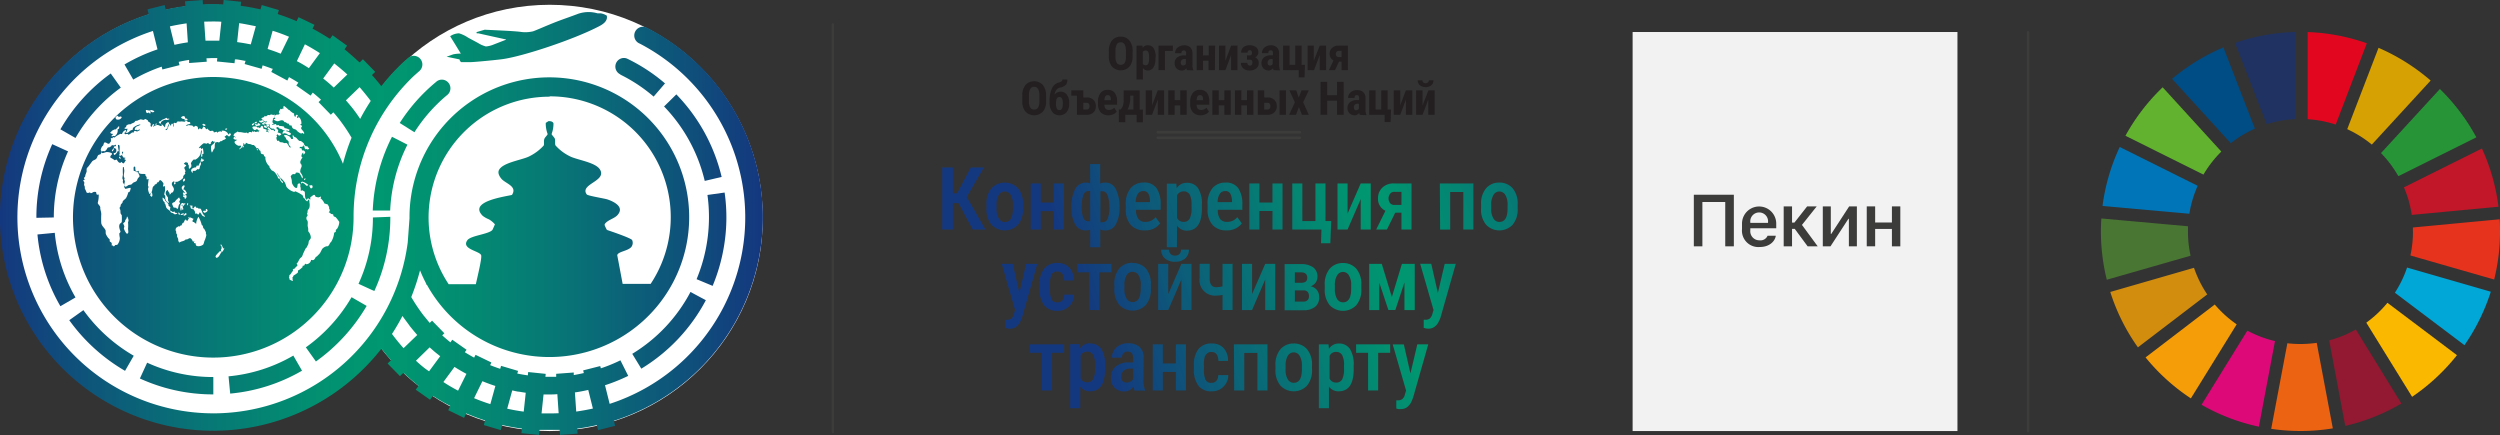 <svg xmlns="http://www.w3.org/2000/svg" xmlns:xlink="http://www.w3.org/1999/xlink" viewBox="0 0 496.64 86.49"><rect x="0" y="0" width="496.64" height="86.49" fill="#333333" stroke="none"/><defs><style>.a{fill:#f2f2f2;}.b{fill:#3c3c3b;}.c,.t{fill:#fff;}.d{fill:url(#a);}.e{fill:url(#b);}.f{fill:url(#c);}.g{fill:url(#d);}.h{fill:url(#e);}.i{fill:url(#f);}.j{fill:url(#g);}.k{fill:url(#h);}.l{fill:url(#i);}.m{fill:url(#j);}.n{fill:url(#k);}.o{fill:url(#l);}.p{fill:url(#m);}.q{fill:url(#n);}.r{fill:url(#o);}.s{fill:url(#p);}.t{fill-rule:evenodd;}.u{fill:none;}.v{fill:#62b22f;}.w{fill:#d6a102;}.x{fill:#c11728;}.y{fill:#289438;}.z{fill:#4a7634;}.aa{fill:#fbb800;}.ab{fill:#e6331d;}.ac{fill:#f59d08;}.ad{fill:#0076b8;}.ae{fill:#931831;}.af{fill:#00a7d7;}.ag{fill:#ec6411;}.ah{fill:#e2071f;}.ai{fill:#dd0979;}.aj{fill:#1f3262;}.ak{fill:#d28d0e;}.al{fill:#004c84;}.am{fill:url(#q);}.an{fill:#231f20;}</style><linearGradient id="a" x1="0.23" y1="47.52" x2="150.93" y2="47.52" gradientUnits="userSpaceOnUse"><stop offset="0" stop-color="#14387f"/><stop offset="0.09" stop-color="#0f4f7b"/><stop offset="0.27" stop-color="#077775"/><stop offset="0.41" stop-color="#028f71"/><stop offset="0.5" stop-color="#009870"/><stop offset="0.59" stop-color="#028f71"/><stop offset="0.73" stop-color="#077775"/><stop offset="0.91" stop-color="#0f4f7b"/><stop offset="1" stop-color="#14387f"/></linearGradient><linearGradient id="b" x1="0.23" y1="27.35" x2="150.93" y2="27.35" xlink:href="#a"/><linearGradient id="c" x1="0.23" y1="65.63" x2="150.93" y2="65.63" xlink:href="#a"/><linearGradient id="d" x1="0.23" y1="50.44" x2="150.93" y2="50.44" xlink:href="#a"/><linearGradient id="e" x1="0.23" y1="65.44" x2="150.93" y2="65.44" xlink:href="#a"/><linearGradient id="f" x1="0.23" y1="74.42" x2="150.93" y2="74.42" xlink:href="#a"/><linearGradient id="g" x1="0.23" y1="75.2" x2="150.93" y2="75.2" xlink:href="#a"/><linearGradient id="h" x1="0.23" y1="35.95" x2="150.93" y2="35.95" xlink:href="#a"/><linearGradient id="i" x1="0.23" y1="67.64" x2="150.93" y2="67.64" xlink:href="#a"/><linearGradient id="j" x1="0.23" y1="21.01" x2="150.93" y2="21.01" xlink:href="#a"/><linearGradient id="k" x1="0.23" y1="53.54" x2="150.93" y2="53.54" xlink:href="#a"/><linearGradient id="l" x1="0.23" y1="43.25" x2="150.93" y2="43.25" xlink:href="#a"/><linearGradient id="m" x1="0.23" y1="21.04" x2="150.93" y2="21.04" xlink:href="#a"/><linearGradient id="n" x1="0.23" y1="7.33" x2="150.93" y2="7.33" xlink:href="#a"/><linearGradient id="o" x1="0.23" y1="34.49" x2="150.93" y2="34.49" xlink:href="#a"/><linearGradient id="p" x1="0.23" y1="15.37" x2="150.93" y2="15.37" xlink:href="#a"/><linearGradient id="q" x1="197.85" y1="68.63" x2="359.89" y2="16.12" gradientUnits="userSpaceOnUse"><stop offset="0.11" stop-color="#14387f"/><stop offset="0.25" stop-color="#0b6278"/><stop offset="0.4" stop-color="#038972"/><stop offset="0.47" stop-color="#009870"/><stop offset="0.62" stop-color="#067a75"/><stop offset="0.87" stop-color="#104a7c"/><stop offset="1" stop-color="#14387f"/></linearGradient></defs><rect class="a" x="324.33" y="6.36" width="64.53" height="79.27"/><path class="b" d="M342.73,48.93v-8.8h-4.54v8.8h-1.7V38.68h7.95V48.93Z"/><path class="b" d="M346.06,45.5V44.42a3.4,3.4,0,1,1,6.8,0v.93h-5.15v.39a1.8,1.8,0,0,0,1.84,2,1.52,1.52,0,0,0,1.59-.91h1.63c-.1.91-1.07,2.24-3.2,2.24A3.26,3.26,0,0,1,346.06,45.5Zm5.17-1.23v-.11a1.77,1.77,0,1,0-3.52,0v.11Z"/><path class="b" d="M356.54,45.47H356v3.46h-1.66V41H356v3.22h.47L359,41h1.9l-2.93,3.68,3.13,4.26h-2Z"/><path class="b" d="M367.29,43.46h-.09l-3.56,5.47h-1.53V41h1.59v5.47h.09L367.35,41h1.53v7.94h-1.59Z"/><path class="b" d="M375.84,45.48h-3.33v3.45h-1.67V41h1.67v3.2h3.33V41h1.67v7.94h-1.67Z"/><circle class="c" cx="42.16" cy="42.73" r="41.79"/><circle class="c" cx="109.2" cy="43.29" r="42.34"/><path class="d" d="M143.75,49.35a34.76,34.76,0,0,0,.2-11.1l-3.41.48a32.14,32.14,0,0,1-2.16,16.73l3.19,1.33A35.33,35.33,0,0,0,143.75,49.35Z"/><path class="e" d="M131.92,21.15A31.85,31.85,0,0,1,140,35.94l3.36-.79a35.21,35.21,0,0,0-9-16.4Z"/><path class="f" d="M125.6,70.29l1.8,2.95a35.13,35.13,0,0,0,12.82-13.6L137.17,58A31.63,31.63,0,0,1,125.6,70.29Z"/><path class="g" d="M71.22,56.38l3.14,1.44A34.82,34.82,0,0,0,77.54,43.2v-.13l-3.46.13A31.39,31.39,0,0,1,71.22,56.38Z"/><path class="h" d="M60.76,69l2,2.81A35.66,35.66,0,0,0,72.84,60.77l-3-1.73A32,32,0,0,1,60.76,69Z"/><path class="i" d="M45.73,78.19A34.69,34.69,0,0,0,60,73.64l-1.73-3A31.36,31.36,0,0,1,45.4,74.76Z"/><path class="j" d="M29.23,72.05l-1.44,3.14a34.89,34.89,0,0,0,14.59,3.16h0l0-3.45A31.43,31.43,0,0,1,29.23,72.05Z"/><path class="k" d="M7.23,43.2v.07l3.46-.07a31.48,31.48,0,0,1,2.83-13.13l-3.14-1.43A34.83,34.83,0,0,0,7.23,43.2Z"/><path class="l" d="M16.57,61.61l-2.81,2A35.74,35.74,0,0,0,24.84,73.67l1.73-3A32.14,32.14,0,0,1,16.57,61.61Z"/><path class="m" d="M24,17.41l-2-2.81a35.51,35.51,0,0,0-10,11.09l3,1.72A32,32,0,0,1,24,17.41Z"/><path class="n" d="M15,59.09a31.38,31.38,0,0,1-4.12-12.84l-3.44.33A34.72,34.72,0,0,0,12,60.83Z"/><path class="o" d="M151.55,43.2a42.26,42.26,0,0,0-23-37.68h0a1.79,1.79,0,0,0-.8-.21A1.74,1.74,0,0,0,126,7.06a1.72,1.72,0,0,0,1.11,1.61,38.93,38.93,0,0,1-6,71.56l-.92-3.7a35.82,35.82,0,0,0,4.61-1.86l-1.55-3.09a31.13,31.13,0,0,1-3.89,1.59l-.12-.45-3.39.86.13.53c-.68.15-1.36.29-2,.4l0-.51-3.49.26,0,.59c-.72,0-1.43,0-2.14,0l.06-.58-3.48-.36-.07.66c-.71-.1-1.4-.22-2.1-.36l.16-.53-3.38-1-.17.59c-.67-.22-1.34-.47-2-.73l.25-.53-3.15-1.52-.28.56c-.62-.34-1.24-.7-1.85-1.08l.35-.48-2.84-2-.37.52c-.56-.45-1.1-.91-1.63-1.39l.43-.41L85.83,63.7l-.46.45c-.41-.47-.8-1-1.19-1.44L84,62.47c-.32-.42-.62-.85-.92-1.28-.49-.71-.95-1.44-1.38-2.18a43.22,43.22,0,0,0,1.74-5.3,28.4,28.4,0,0,0,1.25,2.68h-.12l.26.22A27.78,27.78,0,1,0,81.35,43.2c0,.06,0,.12,0,.18L81,48.15a38.93,38.93,0,1,1-50.62-42l.91,3.66a34.74,34.74,0,0,0-6.56,3l1.74,3a31.87,31.87,0,0,1,5.65-2.57l.14.56,3.4-.86-.16-.65c.68-.15,1.37-.29,2.07-.39l0,.62,3.5-.26-.05-.68c.45,0,.89-.05,1.33-.05.28,0,.55,0,.82,0l-.07.68,3.49.35.08-.76.37,0c.53.08,1.06.17,1.58.28a.76.76,0,0,1,.16,0l-.18.64,3.37.95.2-.69.38.12,1.23.44.29.12.13,0-.31.63L57.08,16l.33-.68c.25.13.49.28.74.42h0c.38.22.75.45,1.12.68l-.41.57,2.84,2,.43-.59c.56.45,1.11.92,1.64,1.4l-.49.48,2.44,2.51.5-.48c.46.52.91,1.07,1.33,1.62a33.54,33.54,0,0,1,2.29,3.43,40.64,40.64,0,0,0-1.71,5.17A27.87,27.87,0,1,0,70.24,43.2v-.14a38.57,38.57,0,0,1,12-28l1.13-1h0A1.72,1.72,0,1,0,81,11.56h0l-1.12,1a43.26,43.26,0,0,0-4.13,4.56c-.59-.76-1.21-1.5-1.86-2.21l.65-.63L72.1,11.77l-.66.64c-1-.92-2-1.8-3-2.63l.51-.7L66.07,7l-.52.72C64.43,7,63.28,6.32,62.09,5.69l.38-.76L59.31,3.41l-.39.79c-1.22-.52-2.47-1-3.76-1.41L55.4,2,52,1l-.25.86c-1.29-.29-2.6-.54-3.94-.71l.09-.8L44.43,0l-.09.87c-.65,0-1.3-.07-2-.07S41,.83,40.32.87L40.26,0l-3.5.26.07.93c-1.33.17-2.63.41-3.91.7L32.7,1l-3.4.86.23.94A42.38,42.38,0,1,0,75.77,69.27c.61.79,1.25,1.55,1.91,2.29l-.68.65,2.45,2.51.69-.66c1,.92,2,1.78,3,2.6l-.55.75,2.84,2,.57-.77c1.12.73,2.27,1.41,3.45,2l-.41.84,3.15,1.53.43-.88c1.23.52,2.48,1,3.75,1.39l-.26.92,3.37,1,.28-1c1.29.29,2.6.53,3.93.7l-.1.91,3.49.35.1-1c.64,0,1.29,0,1.94,0s1.38,0,2.06,0l.07,1,3.49-.25-.07-1c1.32-.17,2.62-.41,3.9-.7l.24,1,3.4-.86-.26-1A42.44,42.44,0,0,0,151.55,43.2ZM109.16,19.14a24,24,0,0,1,20.1,37.25h-5.57c-.35-1.9-.71-3.79-1.07-5.69.15-.81,2.51-.83,2.95-1.89a1.34,1.34,0,0,0,0-1.13c-.29-.41-4.27-1.76-5-2a7.08,7.08,0,0,1-.45-.94l0-.19c.56-.9,2-1.1,2.64-1.93,1.27-1.58-.86-2.58-2.08-3-.59-.2-3.89-.71-4.12-1-1.48-2.06,4-2.6,2.65-4.91-.81-1.39-4.11-1.86-5.74-2.54a9.35,9.35,0,0,1-3.1-2.26c-.19-.33,0-.89-.15-1.36-.12-.3-.48-.58-.65-.91a5.7,5.7,0,0,0,.38-2.15c-.15-.34-.51-.44-1-.42l-.53.34a5.83,5.83,0,0,0,.38,2.23c-.16.34-.52.61-.64.91-.2.47,0,1-.15,1.36a9.55,9.55,0,0,1-3.1,2.26c-1.63.68-4.94,1.16-5.75,2.54-.4.69.17,1.46.42,1.77.81,1,3.27,1.49,2.12,3.25-2.1.44-8.61,1.4-5.79,4.16a5.06,5.06,0,0,0,1.21.68,4.64,4.64,0,0,1,1.2,1s-.31.71-.48,1.08c-.66.88-4.36,1.13-5,2.08-1.27,1.8,2.56,2.13,2.75,3,.15.62-.66,3.91-1.06,5.73h-5.4a24,24,0,0,1,20.1-37.25Zm-35.51.91q-1.14,1.74-2.1,3.57c-.2-.3-.39-.6-.6-.89h0c-.35-.49-.72-1-1.09-1.45s-.74-.88-1.12-1.32l0-.05,2.7-2.6C72.19,18.19,72.94,19.1,73.65,20.05ZM69,14.8l-2.7,2.6q-1-.95-2.1-1.8l2.2-3C67.26,13.28,68.13,14,69,14.8Zm-5.44-4.26-2.2,3c-.78-.5-1.58-1-2.39-1.39L60.57,8.8C61.58,9.34,62.56,9.92,63.52,10.54ZM57.41,7.3l-1.65,3.37c-.85-.35-1.72-.66-2.6-.94l1-3.62C55.29,6.46,56.36,6.86,57.41,7.3ZM50.82,5.21l-1,3.61-.26-.05-.8-.15c-.45-.08-.89-.15-1.34-.21l-.31-.05.4-3.76C48.6,4.75,49.71,5,50.82,5.21Zm-8.44-.94c.54,0,1.06,0,1.59.05l-.4,3.76c-.39,0-.79,0-1.19,0h-.1c-.49,0-1,0-1.46,0l-.26-3.78C41.16,4.29,41.77,4.27,42.38,4.27Zm-5.31.37.25,3.77c-.88.13-1.76.29-2.62.49h-.05l-.9-3.66C34.84,5,35.94,4.8,37.07,4.64Zm40.8,61.7c.75-1.15,1.44-2.35,2.08-3.57.47.68,1,1.35,1.46,2,.2.27.42.52.63.78s.56.67.85,1l-2.72,2.62C79.36,68.26,78.59,67.32,77.87,66.34Zm4.76,5.32L85.35,69l.79.7,0,0c.42.37.87.71,1.31,1.06l-2.21,3C84.32,73.17,83.46,72.43,82.63,71.66Zm5.45,4.23,2.21-3q1.15.73,2.37,1.38L91,77.61C90,77.08,89,76.51,88.08,75.89Zm6.1,3.21,1.65-3.37c.85.34,1.71.67,2.58.94l-1,3.61C96.29,79.93,95.23,79.54,94.18,79.1Zm6.58,2.09,1-3.63c.4.08.79.18,1.19.25l.14,0v0c.45.07.9.15,1.35.21l-.4,3.75C103,81.64,101.86,81.43,100.76,81.19Zm8.4.94c-.53,0-1,0-1.58,0l.4-3.77c.4,0,.8,0,1.19,0s1,0,1.55-.06l.26,3.79C110.38,82.11,109.77,82.13,109.16,82.13Zm5.31-.37-.26-3.8c.89-.13,1.78-.3,2.65-.5l.92,3.7C116.69,81.4,115.59,81.6,114.47,81.76Z"/><path class="p" d="M79.41,24.43l2.92,1.84a31.69,31.69,0,0,1,6.61-7.48v0a1.7,1.7,0,0,0,.54-1.24,1.72,1.72,0,0,0-1.73-1.73,1.69,1.69,0,0,0-1.07.41h0l-.08.07-.08.07A35.13,35.13,0,0,0,79.41,24.43Z"/><path class="q" d="M91.61,12.34c.63,0,1.39,0,2,0,1.32-.06,5.41-.47,6.27-.6,4-.56,14-3.84,19.15-6.53.67-.35,1.76-1,1.51-2.1a3.15,3.15,0,0,0-1.21-.46l-.63,0a6.35,6.35,0,0,0-4.14.2c-2.39.89-3.24,1.13-5.58,2.1-.9.37-2.63,1.12-3.08,1.27a6.61,6.61,0,0,1-2.56.1C101.64,6.12,98,6,96.29,5.9l-1.55.46c-.12.12-.11.19,0,.26l.29,0c.75.18,5.19,1.15,5.49,1.22,0,0,0,.05,0,.05l-2.37.92a5.15,5.15,0,0,1-1.62.42A5.63,5.63,0,0,1,95,8.56c-.73-.4-1.77-.94-2.07-1.12a6.49,6.49,0,0,0-1.74-.82,3.24,3.24,0,0,0-1.74.56v.07c.17.24,1.71,2.77,2.1,3.4,0,0-.09,0-.2,0a8,8,0,0,0-1.25.13c-.52.16-1,.36-1.38.49v0l2.57.53A.78.78,0,0,0,91.61,12.34Z"/><path class="r" d="M77.87,27.17a35.56,35.56,0,0,0-3.82,14.65h3.46a32.12,32.12,0,0,1,3.43-13.08Z"/><path class="s" d="M123.23,14.82h0a31.24,31.24,0,0,1,6.62,4.37l2.26-2.62a34.69,34.69,0,0,0-7.42-4.87v0a1.63,1.63,0,0,0-.85-.18,1.71,1.71,0,0,0-.6,3.26Z"/><path class="t" d="M58.23,27.59c0-.27-.16-.46-.06-.76h0c.13.07.17.21.26.31s.25.12.39.21.39.51.7.66h.23a2.39,2.39,0,0,1,.63.51c0,.09,0,.18,0,.24s.07-.07.12,0,.07.15.14.22a1.67,1.67,0,0,0,.2.13A.29.29,0,0,1,61,29l.44.55v0c-.12.06-.2.15-.38.14l-.14-.1c-.05,0-.14.09-.2.06-.29-.1-.2-.65-.38-.87h0a.34.34,0,0,1-.12.28l-.27.12c-.13,0-.23,0-.32,0l-.1.11,0,.15a1.89,1.89,0,0,1,.36,0c0,.11.09.36.18.44s.19,0,.27,0a1.66,1.66,0,0,1,.3.34.8.8,0,0,1-.31.48l-.08-.08v-.29h-.06a1,1,0,0,0-.31.78.36.36,0,0,1,.2.2,2.17,2.17,0,0,0-.44.87c0,.12.08.26.11.42a.24.24,0,0,1,.16.19l0,.36a2,2,0,0,0-.27,1c.1.22.64.84.48,1.19l-.09.11h0a4.54,4.54,0,0,0-.58-1.07c-.22-.08-.56-.18-.74,0,0,.08,0,.08,0,.15l-.13.08c-.47-.09-.6.08-.83.41l.18.64c.08.3,0,.58.13.85s.46.87.86.83l.12-.1.1-.64a.81.81,0,0,1,.35-.2l.16.2c.05.11,0,.29,0,.44l.09.3,0,.54.1,0,.29-.08c.17.19.24.15.4.27.11.48-.06,1.48.44,1.6l.18-.27c.23,0,.29.2.49.27l0-.07,0-.39c.16-.1.65-.56.81-.5s.15.26.26.38l.53.13c.11,0,.17-.12.28-.08l.1.2a2.57,2.57,0,0,1,.83,1.09c.15,0,.34.13.61.15a2.88,2.88,0,0,1,.32.57c0,.12,0,.17,0,.27l.14.29c0,.31-.2.33-.18.58h0l.17-.08.2.25c.25.13.32,0,.51.2,0,.46.22.31.48.5a7.05,7.05,0,0,1,.7.93,2.74,2.74,0,0,1-.38,1.27l-.31.33,0,.36a1.38,1.38,0,0,0-.33.2,4.16,4.16,0,0,1-.59,1.79l-.18.18c-.15.25-.27.59-.51.7h-.23a1.81,1.81,0,0,0-.87.54l-.43.83-.61.64-.21.11c-.15.22-.24.52-.48.61s-.33-.07-.47,0a1,1,0,0,1-.9.84c-.14,0-.16-.1-.26-.09s-.09.22-.19.32-.2,0-.34.11l0,0,0,.24c-.21.16-.41.38-.63.52l-.24.12c-.09.13,0,.33-.09.45a3.61,3.61,0,0,1-.78.54c-.15.1-.11.39-.31.44,0,.08,0,.07,0,.13l.11-.07,0,0,0,.1-.09.07c0,.13.15.3.1.43l0,0a1.34,1.34,0,0,1-.69-.32l0-.27-.11-.06c.1-.1.1-.34.11-.52.33-.09.42-.62.72-.8,0-.15-.09-.23,0-.32s.21-.13.38-.19c.13-.32.44-.38.52-.67l-.17-.26v-.06c.28-.19.37-.56.57-.86s.38-.34.51-.54l.2-.54c.15-.33.31-.65.47-1l.2-.19.36-.71.1-.59c.11-.25.44-.4.39-.84a2,2,0,0,0-.29-.82c-.07-.11-.2-.21-.22-.35l0-.37c0-.23-.09-.47-.11-.67s.06-.57,0-.85-.22-.33-.24-.48,0-.26,0-.35.2-.22.24-.43l-.12-.26c0-.13.08-.22.1-.29v-.3c.06-.21.29-.41.37-.67a2.26,2.26,0,0,0,0-1c0-.24,0-.43-.12-.58-.17.07-.2.21-.31.36h-.06c-.08-.15-.22-.16-.34-.28s0-.15-.07-.22l-.26-.18c-.1-.2-.11-.41-.26-.57l-.65-.4L58.68,38l-.24.13a3,3,0,0,1-1.53-1,8.57,8.57,0,0,0-.3-.84,4.92,4.92,0,0,0-1-1.06l-.48-.76H55l0,.07,0,0c.32.19.26.4.44.67.25,0,.31.37.4.55s.44.21.33.61h-.07a4.34,4.34,0,0,1-.46-.58c0-.1-.06-.25-.13-.33l-.18,0c-.15-.11-.13-.29-.22-.45a5.19,5.19,0,0,0-.52-.77c-.24-.27-.36-.24-.66-.44,0,0-.38-.53-.4-.57s0-.14,0-.19a2.39,2.39,0,0,1-.81-1.54l0-.31h0L52.46,31c-.05-.11,0-.28-.15-.33s-.4-.06-.5-.26L51.74,30c0-.06-.16-.11-.21-.16l-.29-.45L51,29.5a2.27,2.27,0,0,0-.6-.7l-.27,0-.39-.17-.42-.05-.47-.23,0,0a.53.53,0,0,1-.27.41h0c0-.09-.08-.23-.14-.32l-.08,0,0,.09c0,.58-.41.86-.75,1.12l-.07,0v-.09a2.2,2.2,0,0,0,.33-.4l0-.22H47.6c-.3.15-1-.4-1-.69s.28-.23.4-.38v-.05L47,27.72a.52.52,0,0,1-.64-.27V27.4l.2-.2c.14,0,.16.12.31.13l0,0c-.11-.19-.38-.23-.49-.41.19-.6.48-.48.83-.8.11,0,.12.1.19.13h.3c.41,0,1,.25,1.31.07.12.06.16.18.3.19a.7.7,0,0,1,.19-.29c.14,0,.19,0,.29,0s.12.1.23.09a.5.5,0,0,1,.13-.24h.06l.11.13h.06l.11-.16.15.14c.24.11.53-.12.71,0l0,.09.06,0v0L51.4,26l.14-.07v-.08c-.1,0-.2.1-.27,0s-.11-.12-.17-.19-.3.15-.44.18-.52-.31-.52-.54l.13-.16a2.49,2.49,0,0,1,.72,0l.07.07,0,.14h0c.34-.18.39.1.63.08A.78.78,0,0,1,52,25a.31.31,0,0,1,.25.2,2.87,2.87,0,0,0,.09.37,2.5,2.5,0,0,0,.57.14c.12.31,0,.22,0,.5a.18.18,0,0,0,.2-.08c.09,0,.1.09.16.16l.09,0,0-.06-.22-.35a.2.2,0,0,1,.05-.13l0,0a.78.78,0,0,0,.33.16l0-.06v-.05c-.25-.1-.31-.11-.38-.36v-.05c.07,0,.1,0,.13-.12.24.07.58.53.73.57s.18-.12.29-.11a.47.47,0,0,0,.34.33v0c.07-.21-.15-.42-.26-.51-.37.14-1.09-.3-.73-.72v-.07c-.49-.05-.49.22-.9-.2l-.22,0a.35.35,0,0,1-.17-.25l0-.07c.25-.05.3.18.6.05a.63.63,0,0,0,0-.31H53c-.09.09-.23.24-.39.16a2.35,2.35,0,0,1-.68-.62l0-.05.52-.22L52.6,23s.15.15.27.11l.32-.24c.11-.06.27,0,.4,0l.24-.14.46.1c.12,0,.22-.1.34,0l0,.07c-.09.09-.21.12-.2.3h0a1,1,0,0,1,.52-.43c.12,0,.25,0,.33,0s.19-.14.27-.24l0-.06-.17-.16a2.61,2.61,0,0,1,.39-.72c.1.05.12.11.25.1s.1-.16.18-.18h0l.11.21,0,0c0-.28-.09-.46.09-.69h0a6.51,6.51,0,0,1,1,.85l.14,0c.18.3.47.39.7.63.08,0,.12-.06.19,0a.91.91,0,0,0,.14.65.21.21,0,0,0,.18,0l0-.23.16-.14a.33.33,0,0,1,.25.12v.09c-.06.05-.17.19-.16.28a.22.22,0,0,0,.21.18c.15-.09,0-.13.08-.31h0a1.58,1.58,0,0,0,.28.3,1.68,1.68,0,0,1,.3.88c0,.08.06.15,0,.24a.76.76,0,0,1-.25.19L60,25c0,.22-.22.27-.17.51s.57.61.62,1c-.07,0-.1.08-.14.09s-.09-.18-.24-.17l-.24.09c-.2,0-.74-.42-.85-.54l-.11-.16c-.23-.17-.51-.15-.7-.33s-.18-.45-.33-.61l-.24.07a1,1,0,0,1-.25-.39c-.4,0-.3-.12-.62-.28l-.19,0-.24-.31c-.64-.29-.9.36-1.58,0-.15-.09-.29-.12-.37-.26.08-.08.19,0,.32-.16s0-.05,0-.09a.38.38,0,0,0-.21-.13l-.26.29c0,.11,0,.12.06.2-.18.2-.13.26-.1.55a.49.49,0,0,1,.19.16l0,.06a.69.69,0,0,0-.32.12c0,.06,0,.05,0,.08a4,4,0,0,0,.75-.16c.11.1.1.15.17.28a1.44,1.44,0,0,1,.44-.05l.12.17a3.1,3.1,0,0,1,.9.12,2.08,2.08,0,0,0,.13.3,2.89,2.89,0,0,1,1,.34l0,.06v0c-.11.06-.14.19-.28.2s-.13-.2-.27-.15l-.12.1,0,.08a1.85,1.85,0,0,1,.92.44l0,.11c-.27.53-.76-.05-1-.13-.11,0-.21,0-.36-.06l-.16.13c-.12,0-.12-.05-.19-.11v-.05a.68.68,0,0,0,.22-.38c.11,0,.23,0,.27-.14l-.28,0L56,25.67l-.51-.15c-.13-.08-.18-.33-.42-.26l-.22.14v.05a1.3,1.3,0,0,1,.41.43c.06.17-.07.26-.11.43.25.06.64.17.75.35-.09.12-.35.38-.56.24l-.21-.25h0a.52.52,0,0,1-.18.18c0,.15,0,.16.07.25s-.08.15-.1.21a.91.91,0,0,0,.23.73l.25-.09.19.3.6.07a.9.9,0,0,0,.41.14c.12,0,.22-.1.35,0,.32.22.4.76.75.91l0,0c.11-.25-.22-.43-.3-.6s0-.53-.11-.71-.23-.16-.32-.25-.13-.26-.21-.42-.28-.18-.3-.5l.08-.09h0c.18.11.22,0,.42.07.52.23.68.26.9.76Z"/><path class="t" d="M52,23.84a.58.58,0,0,1,.38.22.19.19,0,0,1,0,.08c-.08.14-.1.07-.24.09l-.22.13c-.13,0-.44-.22-.49-.31v0l.11-.09c.18,0,.29.09.42,0Z"/><path class="t" d="M53.75,24.17c-.14.13-.47.06-.56.25h0c.13.08.6-.07.69-.15Z"/><path class="t" d="M50.92,24.15h0a.3.3,0,0,1,.1.24v0l-.14.12c-.17,0-.27-.06-.31-.18Z"/><path class="t" d="M52.28,24.36a.9.9,0,0,1,.26.32l0,.05-.18.09,0,0,0-.12c-.13,0-.16,0-.26,0l-.05-.12.16-.21Z"/><path class="t" d="M51.37,24.46c.18.06.24.21.36.32l0,.08a2,2,0,0,1-.89.15c-.06-.11-.14-.15-.16-.3l.1-.1c.11,0,.15.1.24.16l.16-.06,0-.17Z"/><path class="t" d="M53.34,24.78a.18.18,0,0,1,.12.22c-.09.07-.2.23-.32.18a.56.56,0,0,1-.22-.28v0C53,24.8,53.25,24.83,53.34,24.78Z"/><path class="t" d="M50.46,24.43l.1.05v0c-.07.22-.19.26-.3.4l-.21,0,0-.09,0-.14A1.94,1.94,0,0,0,50.46,24.43Z"/><path class="t" d="M30,21.86a1.57,1.57,0,0,1,.63.21v.13c-.34.23-.46.06-.79-.11v.06c.05.14.13.27,0,.41h-.09l-.19-.25,0,0a.33.33,0,0,1-.42.12c-.09-.08-.14-.33-.19-.45l.11-.14C29.36,21.88,29.77,22.07,30,21.86Z"/><path class="t" d="M52.56,24.89a1,1,0,0,1,.5.35v.07l-.13.1-.34-.06-.16-.21C52.4,25,52.5,25,52.56,24.89Z"/><path class="t" d="M36.53,23.05c.25.09.2.36.36.54l.23-.06.14.22v.07l-.09.08c-.22,0-.3.09-.51,0a.76.76,0,0,0,0-.26c-.34,0-.55-.08-.68-.29V23.3l.21-.18Z"/><path class="t" d="M29.64,22.22s0,0,0,0Z"/><path class="t" d="M51,25.42v0h0Z"/><path class="t" d="M33.07,23.39l.17.21a.77.77,0,0,1,.4,0v.07a1,1,0,0,1-.56.17l-.19-.06a1.47,1.47,0,0,0-.87.45,2.67,2.67,0,0,1-.14.36h-.06a1,1,0,0,1-.27-.31c0-.08,0-.07.07-.11s.2-.06.29-.11l.3-.27A4.09,4.09,0,0,0,33.07,23.39Z"/><path class="t" d="M36.94,24c.23,0,.28.17.41.23l.33,0,.15.21,0,.06c-.14.26-.63.12-.86.44L37,25c.2,0,.31-.11.46-.14l.76.08.19.24a.47.47,0,0,0,.41-.2c.47.15.49.17.53.71l0,0a.33.33,0,0,0,.12,0c.12-.33.43-.11.63,0,.12-.15.21-.53.42-.56l0,.11c.09,0,.09,0,.14,0s.2.3.27.41.17-.1.33-.1c.07.23.33.36.5.49.21,0,.35-.15.62,0l.12.27.58-.15.11.22c.06,0,.09-.13.14-.17s.32-.08.45-.15l.18.16.08,0a.72.72,0,0,1,0-.25,1.2,1.2,0,0,1,1.33.75l.09,0c0-.12.13-.24.26-.25a1.09,1.09,0,0,1,.13.17l0,.17-.32.31c-.27-.05-.27-.29-.54-.28-.11.17-.25.2-.38.33.05.13.23.18.3.31v0l-.26.23-.38.14-.2.19c-.1,0-.16,0-.24,0l-.35.29c-.22-.2-.48-.07-.73,0a3.82,3.82,0,0,1-.12.59c.06,0,.06,0,.07.12-.15.15,0,.21-.07.41l-.18.2a3.58,3.58,0,0,1-.32.62l-.07,0a2.82,2.82,0,0,1-.13-1.2c.16-.4.63-.41.76-.95h-.06c-.09,0-.11.11-.19.07a.29.29,0,0,0-.24-.21l-.32.35c0,.11,0,.16,0,.26h0l-.32.05c-.09-.09-.14-.1-.17-.25-.15,0-.23.13-.35.15s-.4-.14-.63-.05a5.57,5.57,0,0,0-.9.86v.09l0,0,.09-.09,0,0,.06.11.15-.12.07,0a.55.55,0,0,0,.16.29h.06c0-.11,0-.14.12-.18l.1.08a9.64,9.64,0,0,1,.13,1l-.25.08a3.8,3.8,0,0,0,0,.43l-.13.14a.47.47,0,0,1-.12-.19c0-.37.25-.91.1-1.13l-.07,0c-.1.23-.09.61-.19.85a2.14,2.14,0,0,1-1.09,1.05l-.13-.13a1.91,1.91,0,0,0-.65.82c.19.57.13.72-.27,1.06h-.08l-.06-.12,0-.51-.17-.28,0-.29c-.11,0-.14.06-.27.06l0,0c0-.1,0-.16,0-.21s-.49.21-.54.37a2.25,2.25,0,0,0,.46.28l0,.09-.38.38c0,.28.22.48.24.77l-.14.24.11.11c-.07.27-.3.37-.39.57s0,.3-.09.43a3.13,3.13,0,0,1-1.13.72c-.15,0-.23,0-.33,0s0,.22,0,.36a.33.33,0,0,1-.33.13c0-.26.16-.37.06-.59h0a.53.53,0,0,0-.47.6c.08.48.64.76.3,1.37a.44.44,0,0,1-.44.31.44.44,0,0,1-.32.35v0c0-.12,0-.22,0-.32a1.17,1.17,0,0,1-.35-.56h-.11a.76.76,0,0,0-.3.71c.06.3.35.55.46.81l0,.54.18.34a.27.27,0,0,1-.14.14,1.39,1.39,0,0,1-.59-.88v-.5l-.21-.3a4.24,4.24,0,0,1,.16-.68,2.85,2.85,0,0,0-.06-1l0,0c-.11,0-.22.15-.32.09L32.37,37l.11-.48c0-.15-.47-.82-.74-.73l-.28.41-.28.07c0,.33-.2.3-.42.39-.09.31-.24.26-.36.45s-.12.61-.23.91c0,.09-.11.1-.14.22v0l.15,0c.07.32.2.7-.06.86l-.27-.2a1,1,0,0,1,.11-.45l-.06-.06,0,0c-.1,0-.05.1-.14.15h-.05a2.29,2.29,0,0,1-.3-1.06l.1-.33-.12-.34.13-1.27h0c-.15,0-.19.1-.33.11l-.07-.11c.07-.56-.1-.4-.23-.71,0-.08,0-.15,0-.21-.27-.14-.76,0-1.09-.14s-.14-.39-.28-.51-.17.08-.27.1c-.4.07-.36-.57-.38-.89-.43-.35-.34.44-.29.79.09,0,.24,0,.34.06l.28.19c.1,0,.13-.05.22,0l.05,0c0,.38.25.44.25.85a3.49,3.49,0,0,0-.36.42l-.19.42c-.18.22-.47.25-.71.39l-.38.36-.51.09c-.19.07-.5.44-.77.3s0-.73,0-1.05l-.12-.35.07-.2-.14-.38c-.07-.4.12-.85.07-1.29l-.09-.59h-.17l0,0a10.13,10.13,0,0,0,0,1.47l-.12.74.14.38c0,.18-.09.35,0,.51s.18.24.21.38l0,.54c.16,0,.11.17.2.27s.75-.17,1.06-.17l.05.07a1.67,1.67,0,0,1-.26.77.34.34,0,0,0-.23.09,4.3,4.3,0,0,1-.45,1.14l-.59.54c-.07.11-.05.19-.11.35l-.32.37-.07.36c0,.11-.13.12-.16.27s.11.33.14.5,0,.44.07.69l.21.29a9.81,9.81,0,0,1,0,1.33c-.09.24-.31.25-.41.45-.26.5.06,1.13.16,1.47a.68.68,0,0,1-.24.36,5,5,0,0,0,.11.92,2.17,2.17,0,0,1-.48,1.32c-.18.11-.32,0-.48.12a.58.58,0,0,1-.22.22c-.15,0-.15-.12-.24-.16s-.12,0-.2,0a4,4,0,0,0,0-.47c-.06-.19-.31-.23-.4-.39l0-.36a2.89,2.89,0,0,1-.77-1.11c-.05-.22,0-.54-.06-.73-.23-.49-.71-.76-.84-1.37a15.15,15.15,0,0,1,0-1.79c0-.4-.16-.8-.2-1.12l0-.27c-.05-.33-.47-.56-.5-.87l.05-.22a5.1,5.1,0,0,0,.14-1.43c-.15,0-.27.06-.37,0s-.1-.34-.16-.5c-.64-.16-.64.21-1.05.23l-.17-.16c-.21.08-.47.2-.67,0a4.75,4.75,0,0,0-.34-.76v-.35l-.15-.37c0-.2.11-.45,0-.62s-.14-.15-.19-.23l0,0c.09-.12.23-.13.33-.23v0l-.17-.26c.06-.17.18-.21.25-.36l.05-.31.24-.63v-.58a1.75,1.75,0,0,1,.35-.45l.74-1c.21-.26.6-.29.82-.54s.22-.57.42-.72.39-.09.48-.23l.15-.43H20a1,1,0,0,0,.37.27c.15,0,.63-.18.74-.21a2.11,2.11,0,0,1,1.11.24.49.49,0,0,1,0,.26c-.15.1-.39.37-.28.6a4.53,4.53,0,0,1,.84.52c.13,0,.27-.17.39-.11s.34.69.74.62c.1,0,.13-.15.24-.17.37.46.45.32.71-.13a1,1,0,0,0,.16-.27s0,0-.08-.07l-.1.11h0l-.13-.26a.29.29,0,0,1,.2-.11c0-.07,0-.05,0-.09s-.29,0-.36-.05-.21-.26-.29-.42c0-.34.21-.41.2-.75-.09,0-.11,0-.19.05s0,.21,0,.44-.31.32-.48.34c-.18-.21-.05-.25,0-.52-.15-.37.13-1.27-.13-1.65h-.23A5.68,5.68,0,0,0,23.6,30l-.08.06L23.39,30a1.67,1.67,0,0,1-.61.78h-.07l-.11-.15a.19.19,0,0,1,.06-.23c.15,0,.34-.05.41-.23a.87.87,0,0,0-.05-.64.6.6,0,0,1-.42-.24V29.2l.17-.15.21,0c0-.09.07-.12.06-.19v-.09c-.22,0-.21.06-.35.11s-.37-.09-.52,0l-.06.15-.32.21c-.15.06-.34,0-.44.15-.14.29-.37.65-.66.67l-.21-.06c-.09,0-.17.11-.29.12L20,29.79a2.17,2.17,0,0,1,.28-.69l.2-.18c.1-.18.12-.43.23-.6.46-.12.51.29,1,.23a1.17,1.17,0,0,1,.28-.37,1,1,0,0,0,0-.67l.13-.1.16.09c.18-.26.21-.3.46-.17a4.58,4.58,0,0,1,1.21-.75c.11,0,.17.11.31,0a1.15,1.15,0,0,1,.71-.76l.1.11a3.62,3.62,0,0,1-.2.44c-.12,0-.23,0-.27.12l0,0h.18s.07.16.1.18.38-.16.59,0a.14.14,0,0,0,.05.11,3.16,3.16,0,0,0,.76-.51c.1.05.08.1.2.13.32-.76.43-.17.88-.32l.4-.22v-.15h-.11c-.12.05-.18.18-.32.2-.09-.22-.32-.08-.49-.08l-.09-.18c.23-.71.75-.52,1.12-.87v-.07h0a2.82,2.82,0,0,0-1.48.74.89.89,0,0,1,0,.28c-.14.09-.31.12-.46.2s-.52.61-.92.43v-.05a1.19,1.19,0,0,0,.31-.76h0a.77.77,0,0,1-.54,0l-.05-.09,0-.05c.26-.06.35-.25.43-.55.28-.09.41-.23.71-.15a4.1,4.1,0,0,1,.73-.35c.14-.07.24-.29.37-.36l.26,0a4.45,4.45,0,0,1,.7-.29c.25,0,.52.16.73.08a.21.21,0,0,1,.24-.14,2.36,2.36,0,0,1,.5.3l0,.17a1.08,1.08,0,0,1,.52.41c.08.18-.06.3,0,.49l.08.16c.23,0,.2-.23.31-.4s.11-.06.15-.12h.06l.13.14v.06a.76.76,0,0,0-.22.18.16.16,0,0,0,.06.13l0,0a1.36,1.36,0,0,1,.74-.33c.28-.06.66.28.81.19s.06-.06.08-.15-.06-.13,0-.22h0a5,5,0,0,1,.61.61h.06c.06-.73.16-.7.55-1l.11,0a.34.34,0,0,1,.11.34l-.22.4c-.07.19,0,.36-.12.48s-.25.14-.35.27l.06.07c.45.15.5-1.05.85-1.29h0l0,.11,0,.18,0,.08H34c0-.29.16-.47.36-.24,0,.19.11.21.07.48h.07l.06-.08c0-.25-.15-.38-.07-.57a.29.29,0,0,1,.15-.12.93.93,0,0,0,.39.08.62.62,0,0,1,.3-.35,1.68,1.68,0,0,0,.74,0l.62.08A2.22,2.22,0,0,1,36.94,24Z"/><path class="t" d="M40.35,24.59a.9.9,0,0,1,.48.23l0,.07-.12.12c-.24,0-.54-.12-.48-.34Z"/><path class="t" d="M45,25.52l.11,0a.2.2,0,0,1,0,.13l-.19.15c-.13,0-.13-.09-.2-.16V25.6Z"/><path class="t" d="M23.32,23l.1,0c0,.11.09.15.17.21s.23-.1.48-.06l.11.18a.84.84,0,0,1-1.11.36c0-.12-.12-.16-.12-.31S23.19,23.07,23.32,23Z"/><path class="t" d="M47.34,26.35v0Z"/><path class="t" d="M31,24.52l.06,0,.08.11c0,.05,0,0,0,.05a.36.36,0,0,1-.27.12l0-.05v-.09Z"/><path class="t" d="M33.64,25.33l-.06.06,0,.07c0,.06,0,.11.13.15h0l.07-.14Z"/><path class="t" d="M29.07,24.85c-.1.16-.18.44-.07.54h0a.26.26,0,0,1,.14-.15c.15,0,.16.12.28.17a.44.44,0,0,0,.14-.22h0l-.22,0Z"/><path class="t" d="M23.56,25.1l.09,0,.08.19h-.09c0,.1.08.13,0,.23a.45.45,0,0,1-.28.18,1.32,1.32,0,0,1-.57,1.35L22.49,27c-.09,0-.1.11-.24.11a.21.21,0,0,1-.12-.15l.28-.21a.31.31,0,0,0-.09-.18c-.1-.06-.14,0-.24,0l-.18-.2v-.05c.18-.11.29-.3.46-.42l.43-.2H23A8.14,8.14,0,0,0,23.56,25.1Z"/><path class="t" d="M48.34,28.93c.09,0,.08.05.11.12l-.14.24c-.06,0-.08,0-.12,0V29.2Z"/><path class="t" d="M51.11,29.57l.1.14c0,.12,0,.13-.11.17l-.1-.16v0Z"/><path class="t" d="M40.07,31.39c.12.07.08.2.17.28l.29.07a.17.17,0,0,1,0,.12l-.39.28L40,32.05l-.08.11,0,0-.1-.15Z"/><path class="t" d="M22.52,29.46c.07,0,.08.06.11.12a.9.9,0,0,1-.32.49l-.07,0,0-.22A2.12,2.12,0,0,0,22.52,29.46Z"/><path class="t" d="M39.78,32.21a.14.14,0,0,1,.12.1l0,.06c.08.27-.07.44-.14.61-.15.4,0,.54-.35.68l-.14-.09-.48.38c-.15,0-.36,0-.5,0v0c0,.14,0,.23,0,.36h-.09c-.11-.12-.31-.38-.2-.59s.22-.25.36-.34l.45-.16.08.11h0a2.57,2.57,0,0,1,.23-.47.32.32,0,0,1,.2.1l.12-.06A7.71,7.71,0,0,1,39.78,32.21Z"/><path class="t" d="M60.59,35.44l.1,0a.47.47,0,0,1-.19.36l-.09-.12v-.13Z"/><path class="t" d="M23.72,31.1c.16.06.15.2.27.28s-.08.11-.15.15l-.18-.18v-.17Z"/><path class="t" d="M25.22,31.36l-.17.05,0,0,0,0,.26,0,0-.08v0l0-.05Z"/><path class="t" d="M60,36.07a2.88,2.88,0,0,1,1.25.67v0l-.15.15-.27,0a1.47,1.47,0,0,0-.85-.61l0,0a.21.21,0,0,1,0,.15l-.11,0-.11-.1v0C59.79,36.2,59.89,36.18,60,36.07Z"/><path class="t" d="M61.92,36.79l.09,0c0,.14.16.25.07.44s-.19.15-.28.2-.29-.36-.38-.56C61.55,36.78,61.74,36.85,61.92,36.79Z"/><path class="t" d="M36.73,35.45a.5.5,0,0,1,0,.38.55.55,0,0,1-.25.25h-.06l-.09-.17C36.37,35.52,36.53,35.59,36.73,35.45Z"/><path class="t" d="M63.69,39a.66.66,0,0,1,.08.26l-.2.12-.12-.12v0Z"/><path class="t" d="M36.47,36.82a.34.34,0,0,1,.22.08c0,.25-.28.53-.21.79l.23,0s.45.61.41.72-.35.26-.48.37v.12h0l.26-.19.06,0a.81.81,0,0,1,.1.46c-.08.13-.13.26-.26.33s-.1-.22-.16-.3-.2,0-.27-.18l.09-.25c0-.16-.22-.35-.09-.54v0l.36.13C36.62,37.86,35.55,37.44,36.47,36.82Z"/><path class="t" d="M35.54,39.23c.14.05.08.12.15.22s.26.23-.07.48c0,.25.11.35.15.53-.38.19-.29.87-.47,1s-.2-.12-.31-.18l-.5-.06a6.07,6.07,0,0,1-.31-.74c.25-.37.21-.17.52-.36l.26-.35C35.14,39.58,35.36,39.43,35.54,39.23Z"/><path class="t" d="M32.31,39.25c.18.06.26.24.43.34,0,.35.61.7.73,1v.2c0,.09.09.1.11.22l.14,0,.14.22a.79.79,0,0,0,0,.67c.28,0,.28.17.52.22l.26-.12c.09.06.05.11.11.2s.33.1.46.11v.08a.58.58,0,0,1-.64.13l-.15-.16L34,42.23c-.13-.07-.13-.23-.23-.32-.26-.24-.63-.41-.77-.75l-.14-.56-.16-.21,0-.2c0-.07-.09-.08-.13-.12A1,1,0,0,1,32.31,39.25Z"/><path class="t" d="M37.27,40.36l.1,0v.22l-.15.21-.09,0h0c.06-.15,0-.23.06-.37Z"/><path class="t" d="M36.7,40.37c.08,0,.08,0,.11.06l0,.11c-.22.15-.5.33-.76,0l0,0c0,.05,0,0,.07.07s-.08.13-.07.25l0,0c.23,0,.28-.14.5-.07a.13.13,0,0,1,0,.12l-.26.08,0,.07c0,.23.18.31.1.58l-.15.06a1.08,1.08,0,0,1-.07-.35h-.06c-.07.21,0,.32-.14.48l-.08,0c-.15-.6-.19-1.22.31-1.52l.38.14Z"/><path class="t" d="M37.74,40.78c.09,0,.09.07.14.1s.21-.12.36,0a1.51,1.51,0,0,0,0,.53l.14,0c.14-.07.21-.3.35-.4s.16.18.26.26l.24,0,.23.17.34,0c.21.13.37.76.49,1s.31.3.4.51l-.09.15h-.06c-.07-.19-.19-.14-.34-.26l-.43-.62h-.14c-.05.19-.14.4-.32.42a.32.32,0,0,0-.49-.17c-.13-.12,0-.16-.07-.37a2.2,2.2,0,0,0-.34-.55l-.21,0a1.2,1.2,0,0,1-.34-.23.39.39,0,0,0-.18-.45Z"/><path class="t" d="M41,41.51a.47.47,0,0,1,.25.27c-.07.34-.37.4-.6.51a.69.69,0,0,1-.31-.32l0-.11c.15.09.17,0,.33,0s0,.09.11.08l.09-.09c0-.2,0-.21.06-.34Z"/><path class="t" d="M36.85,42.32a.37.37,0,0,1,.22.18c0,.23-.55.43-.59.32S36.78,42.43,36.85,42.32Z"/><path class="t" d="M35.45,42.18a.51.51,0,0,1,.29.32v.07l-.14.1-.05,0-.11-.23Z"/><path class="t" d="M36.29,42.39a.44.44,0,0,1,.31.1v0c-.06.14-.63.26-.7.22l0-.13v-.05Z"/><path class="t" d="M39.42,43.06a6,6,0,0,1,.64,1.55c0,.12.16.15.22.25l.1.44c0,.07.12.08.17.14s.36.69.36.71l0,.34.09.16a5,5,0,0,1-.34,1.11c-.13.28-.14.56-.29.82a1.47,1.47,0,0,1-1.3.28c-.17-.12-.2-.41-.27-.6a.32.32,0,0,1-.18.06l-.09-.1c0-.17.06-.21.07-.36-.11,0-.15.1-.19.19h-.06c-.11-.22-.26-.59-.49-.7s-.42.1-.61.18l-.37.06c-.09,0-.15.13-.22.17-.34.21-.66.14-1,.43l0,0a.71.71,0,0,1-.26-.55l0-.18L35.18,47a2.07,2.07,0,0,1,0-.37L35,46.32,35,46l-.1-.19a.74.74,0,0,1,.15-.61c.2-.07.27-.2.44-.27l.11.12,0,0,.19-.23.2,0c.25-.27.16-.59.58-.63a.63.63,0,0,1,.35-.6l0,0,.21.3c.18,0,.22-.32.38-.46,0-.18-.06-.16-.09-.29l.15-.06.12.24h.07l0-.14h0c.29.08.37.21.68.27,0,.16-.24.29-.19.51l.08.16c.1,0,.16-.07.26,0v.12c.24,0,.25.15.37.28h0l0-.05A3.14,3.14,0,0,1,39.42,43.06Z"/><path class="t" d="M25.26,43a1.63,1.63,0,0,1,.27.87c0,.15-.11.15-.09.33a6.84,6.84,0,0,1,0,1.2c0,.38.16.82-.09,1l-.2,0a3.08,3.08,0,0,1-.54-1c0-.19.12-.29.09-.45s-.17-.36-.23-.59l.38-.32c0-.09,0-.22.06-.33l.22-.31C25.21,43.23,25.15,43.16,25.26,43Z"/><path class="t" d="M43.91,48.53a3.32,3.32,0,0,1,.44.86h0l.22-.16,0,0a1.8,1.8,0,0,1-.53.91l-.05,0c0-.17-.08-.35-.1-.48s.08-.14.1-.21a1,1,0,0,0,0-.5c0-.1-.17-.17-.21-.28Z"/><path class="t" d="M43.73,49.83a.59.59,0,0,1,.22.33c-.29.37-.47,1.07-1,1.05L42.81,51C42.88,50.6,43.5,50.13,43.73,49.83Z"/><path class="t" d="M57.89,55a.25.25,0,0,0,0,.15l.08,0,0-.12Z"/><circle class="u" cx="42.41" cy="43.2" r="27.86"/><path class="v" d="M437.73,34.68a22.5,22.5,0,0,1,3.55-4.57L429.63,17.34a40,40,0,0,0-7.4,9.63Z"/><path class="w" d="M466.29,25.66a22.45,22.45,0,0,1,4.89,3.06L482.86,16A40.11,40.11,0,0,0,472.51,9.5Z"/><path class="x" d="M493.05,29.5l-15.49,7.72a22,22,0,0,1,1.55,5.47l17.23-1.62a39.51,39.51,0,0,0-3.29-11.57"/><path class="y" d="M476.45,35l15.49-7.72a39.86,39.86,0,0,0-7.24-9.6L473,30.41A22.58,22.58,0,0,1,476.45,35"/><path class="z" d="M434.65,46q0-.52,0-1.05L417.45,43.4c-.06.86-.09,1.72-.09,2.59a39.83,39.83,0,0,0,1.17,9.58l16.64-4.77a22.43,22.43,0,0,1-.52-4.81"/><path class="aa" d="M474.28,60.15a22.47,22.47,0,0,1-4.2,3.95l9.1,14.73a40.24,40.24,0,0,0,8.91-8.27Z"/><path class="ab" d="M479.35,46a21.88,21.88,0,0,1-.51,4.75l16.64,4.78A39.42,39.42,0,0,0,496.64,46c0-.82,0-1.63-.07-2.44l-17.23,1.63c0,.27,0,.54,0,.81"/><path class="ac" d="M440,60.48,426.23,71a39.82,39.82,0,0,0,9,8.14l9.1-14.71a22.27,22.27,0,0,1-4.32-3.9"/><path class="ad" d="M434.93,42.46a22,22,0,0,1,1.65-5.55L421.1,29.2a39.59,39.59,0,0,0-3.42,11.71Z"/><path class="ae" d="M477.06,80.17,468,65.45a21.94,21.94,0,0,1-5.3,2.16l3.2,17a39.52,39.52,0,0,0,11.18-4.46"/><path class="af" d="M478.18,53.15a22.29,22.29,0,0,1-2.42,5l13.82,10.42a39.8,39.8,0,0,0,5.23-10.62Z"/><path class="ag" d="M460.23,68.11a23,23,0,0,1-3.23.23,22.28,22.28,0,0,1-2.6-.15l-3.21,17a39.75,39.75,0,0,0,12.24-.09Z"/><path class="ah" d="M458.43,23.68A21.94,21.94,0,0,1,464,24.75L470.18,8.6a39.49,39.49,0,0,0-11.75-2.23Z"/><path class="ai" d="M451.94,67.76a22.53,22.53,0,0,1-5.49-2.07l-9.1,14.72a39.41,39.41,0,0,0,11.39,4.35Z"/><path class="aj" d="M450.28,24.67a22,22,0,0,1,5.65-1V6.36A39.37,39.37,0,0,0,444,8.53Z"/><path class="ak" d="M438.48,58.49a22.34,22.34,0,0,1-2.63-5.29L419.22,58a39.51,39.51,0,0,0,5.49,11Z"/><path class="al" d="M443.15,28.45a22.64,22.64,0,0,1,4.8-2.9L441.69,9.42a39.89,39.89,0,0,0-10.2,6.25Z"/><path class="b" d="M165.45,86.09a.23.23,0,0,1-.23-.23v-81a.23.23,0,0,1,.23-.24.24.24,0,0,1,.24.24v81A.23.23,0,0,1,165.45,86.09Z"/><path class="b" d="M402.9,85.86a.23.23,0,0,1-.23-.23V6.36a.24.24,0,0,1,.47,0V85.63A.23.23,0,0,1,402.9,85.86Z"/><path class="b" d="M258.21,26.53H230a.25.25,0,0,1-.25-.25A.25.25,0,0,1,230,26h28.22a.25.25,0,0,1,.25.25A.25.25,0,0,1,258.21,26.53Z"/><path class="b" d="M258.21,27.62H230a.25.25,0,0,1-.25-.25.25.25,0,0,1,.25-.25h28.22a.25.25,0,0,1,.25.25A.25.25,0,0,1,258.21,27.62Z"/><path class="am" d="M227.35,45.77a3.86,3.86,0,0,0,2-.44,3.61,3.61,0,0,0,1.12-.95l-.9-1.24a2.78,2.78,0,0,1-.85.68,2.58,2.58,0,0,1-1.19.26,1.7,1.7,0,0,1-1.36-.55,2.91,2.91,0,0,1-.49-1.85h4.89v-1a5.63,5.63,0,0,0-.81-3.29,2.93,2.93,0,0,0-2.57-1.13,3.36,3.36,0,0,0-2.54,1.06,4.82,4.82,0,0,0-1,3.39v.89a4.37,4.37,0,0,0,1,3.1A3.6,3.6,0,0,0,227.35,45.77Zm-1.27-7.33a1.26,1.26,0,0,1,1-.48,1.1,1.1,0,0,1,1.06.53,3.36,3.36,0,0,1,.31,1.45v.21h-2.85A3.14,3.14,0,0,1,226.08,38.44ZM218.4,61.59V54.1h2.39V52.42H214V54.1h2.38v7.49Zm62.65,0V52.42H278.5l-2,6.58-2-6.58H272v9.17h2V56.14l1.81,5.45h1.38L279,56.11v5.48ZM215.68,45.78a2.52,2.52,0,0,0,.89-.16v3.5h2V45.59a2.38,2.38,0,0,0,1,.19,2.31,2.31,0,0,0,2.12-1.26,6.52,6.52,0,0,0,.71-3.21v-.18a7.62,7.62,0,0,0-.71-3.5,2.27,2.27,0,0,0-2.13-1.36,2.37,2.37,0,0,0-1,.19V32.59h-2v3.84a2.37,2.37,0,0,0-3,1.2,7.48,7.48,0,0,0-.72,3.5v.18a6.41,6.41,0,0,0,.72,3.21A2.29,2.29,0,0,0,215.68,45.78ZM218.61,38a1.58,1.58,0,0,1,.38,0c.51,0,.88.31,1.09.94a7.27,7.27,0,0,1,.31,2.23v.18a5.47,5.47,0,0,1-.31,2,1.08,1.08,0,0,1-1.07.8,2.41,2.41,0,0,1-.4,0Zm-3.73,3.13a7.64,7.64,0,0,1,.29-2.23c.19-.63.55-.94,1.06-.94a1.87,1.87,0,0,1,.34,0v6a2,2,0,0,1-.36,0,1.06,1.06,0,0,1-1.05-.8,6.27,6.27,0,0,1-.28-2Zm60.64,4.47,1.65-3.35h1.24V45.6h2V36.44H277a3.24,3.24,0,0,0-2.38.83,2.81,2.81,0,0,0-.87,2.11,2.58,2.58,0,0,0,1.48,2.49l-1.84,3.73Zm.6-7.06a1,1,0,0,1,.91-.43h1.38v2.6H277a1,1,0,0,1-.88-.4,1.56,1.56,0,0,1-.28-.88A1.51,1.51,0,0,1,276.12,38.54Zm-9.33,13.71a3.43,3.43,0,0,0-2.62,1.12,4.72,4.72,0,0,0-1,3.28v.72a4.71,4.71,0,0,0,1,3.27,3.67,3.67,0,0,0,5.26,0,4.71,4.71,0,0,0,1-3.27v-.72a4.72,4.72,0,0,0-1-3.28A3.46,3.46,0,0,0,266.79,52.25Zm1.63,5.12c0,1.79-.54,2.69-1.62,2.69a1.37,1.37,0,0,1-1.17-.65,3.67,3.67,0,0,1-.45-2v-.72a3.66,3.66,0,0,1,.45-2,1.35,1.35,0,0,1,2.33,0,3.56,3.56,0,0,1,.46,2Zm-24.78-11.6a3.84,3.84,0,0,0,1.94-.44,3.61,3.61,0,0,0,1.12-.95l-.9-1.24a2.66,2.66,0,0,1-.85.68,2.55,2.55,0,0,1-1.19.26,1.7,1.7,0,0,1-1.36-.55,2.91,2.91,0,0,1-.48-1.85h4.88v-1A5.63,5.63,0,0,0,246,37.4a2.93,2.93,0,0,0-2.57-1.13,3.34,3.34,0,0,0-2.53,1.06,4.77,4.77,0,0,0-1,3.39v.89a4.37,4.37,0,0,0,1,3.1A3.59,3.59,0,0,0,243.64,45.77Zm-1.27-7.33a1.23,1.23,0,0,1,1-.48,1.07,1.07,0,0,1,1.05.53,3.35,3.35,0,0,1,.32,1.45v.21h-2.86A3.13,3.13,0,0,1,242.37,38.44Zm20.06,9.88h1.85l.17-4.4h-1.13V36.44h-2v7.47h-2.6V36.44h-2V45.6h5.79Zm-9.09,13.27V52.42h-2l-2.61,6v-6h-2v9.17h2l2.61-6.06v6.06Zm-3.15-19.67h2.59V45.6h2V36.44h-2v3.79h-2.59V36.44h-2V45.6h2Zm-16.36,2.9a2.32,2.32,0,0,0,1.93,1c2,0,3-1.47,3-4.4v-.72a5.75,5.75,0,0,0-.76-3.32,2.56,2.56,0,0,0-2.24-1.06,2.27,2.27,0,0,0-2,1.06l-.08-.89H231.8V49.12h2Zm0-6a1.38,1.38,0,0,1,1.29-.8,1.3,1.3,0,0,1,1.22.63,4.33,4.33,0,0,1,.37,2v.72a4.5,4.5,0,0,1-.36,2.05,1.28,1.28,0,0,1-1.22.66,1.42,1.42,0,0,1-.8-.22,1.64,1.64,0,0,1-.5-.57ZM233.45,52a2.88,2.88,0,0,0,2-.67,2.25,2.25,0,0,0,.74-1.73h-1.57a1.32,1.32,0,0,1-.27.82,1.12,1.12,0,0,1-.92.35,1.11,1.11,0,0,1-.92-.35,1.32,1.32,0,0,1-.27-.82h-1.57a2.25,2.25,0,0,0,.74,1.73A2.9,2.9,0,0,0,233.45,52Zm36.86-12.44V45.6h2V36.44h-2l-2.61,6v-6h-2V45.6h2Zm-63.56,2.38h2.59V45.6h2V36.44h-2v3.79h-2.59V36.44h-2V45.6h2Zm36.1,14.95a4.63,4.63,0,0,1-1.21.16,1.2,1.2,0,0,1-1-.41,2.23,2.23,0,0,1-.33-1.39V52.41h-2v2.82a3.07,3.07,0,0,0,3.34,3.49,5.62,5.62,0,0,0,1.21-.14v3h2V52.42h-2ZM266,68.24a2.28,2.28,0,0,0-2,1.06l-.08-.89H262V81.09h2v-4.3a2.3,2.3,0,0,0,1.92.95c2,0,3-1.46,3-4.4v-.72a5.78,5.78,0,0,0-.76-3.32A2.56,2.56,0,0,0,266,68.24Zm1,5.1a4.47,4.47,0,0,1-.36,2,1.28,1.28,0,0,1-1.22.66,1.39,1.39,0,0,1-.79-.22,1.46,1.46,0,0,1-.5-.57v-4.5a1.36,1.36,0,0,1,1.28-.8,1.29,1.29,0,0,1,1.22.64,4.14,4.14,0,0,1,.37,2Zm-27.51-2.71a1.2,1.2,0,0,1,1.24-.7q1.24,0,1.32,1.77h1.9a3.62,3.62,0,0,0-.88-2.56,3.06,3.06,0,0,0-2.32-.9,3.2,3.2,0,0,0-2.7,1.14,5.11,5.11,0,0,0-.88,3.19v.83a5.14,5.14,0,0,0,.88,3.2,3.18,3.18,0,0,0,2.7,1.14,3.14,3.14,0,0,0,2.25-.88,3.1,3.1,0,0,0,1-2.34H242a1.7,1.7,0,0,1-.39,1.17,1.25,1.25,0,0,1-.92.36,1.18,1.18,0,0,1-1.25-.7,5.3,5.3,0,0,1-.28-1.95v-.83A5.35,5.35,0,0,1,239.41,70.63ZM257,68.24a3.4,3.4,0,0,0-2.62,1.12,4.71,4.71,0,0,0-1,3.27v.72a4.68,4.68,0,0,0,1,3.27,3.65,3.65,0,0,0,5.26,0,4.68,4.68,0,0,0,1-3.27v-.72a4.71,4.71,0,0,0-1-3.27A3.4,3.4,0,0,0,257,68.24Zm1.63,5.11q0,2.7-1.62,2.7a1.36,1.36,0,0,1-1.17-.66,3.63,3.63,0,0,1-.45-2v-.72a3.68,3.68,0,0,1,.45-2,1.35,1.35,0,0,1,2.33,0,3.59,3.59,0,0,1,.46,2ZM195.45,33.27h-2.59l-2.72,5.14h-.84V33.27h-2.12V45.6h2.12V40.35h1.11l2.82,5.25h2.53l-3.71-6.48Zm49.73,44.3h2V70.11h2.61v7.46h2V68.41h-6.67Zm16.47-19.91a2.1,2.1,0,0,0-1.29-.79A1.94,1.94,0,0,0,261.72,55a2.2,2.2,0,0,0-.89-1.92,4.15,4.15,0,0,0-2.41-.62H255.2v9.17h3.72a3.6,3.6,0,0,0,2.32-.66,2.35,2.35,0,0,0,.82-2A2.24,2.24,0,0,0,261.65,57.66Zm-4.42-3.56h1.19c.85,0,1.27.36,1.27,1.08s-.42,1-1.26,1h-1.2Zm1.69,5.81h-1.69V57.69h1.69a1.05,1.05,0,0,1,.86.3,1.27,1.27,0,0,1,.25.82A1,1,0,0,1,258.92,59.91Zm41.57-22.52a3.43,3.43,0,0,0-2.65-1.12,3.39,3.39,0,0,0-2.61,1.12,4.67,4.67,0,0,0-1,3.27v.72a4.63,4.63,0,0,0,1,3.27,3.65,3.65,0,0,0,5.26,0,4.68,4.68,0,0,0,1-3.27v-.72A4.71,4.71,0,0,0,300.49,37.39Zm-1,4q0,2.7-1.62,2.7a1.36,1.36,0,0,1-1.17-.66,3.54,3.54,0,0,1-.46-2v-.72a3.59,3.59,0,0,1,.46-2,1.33,1.33,0,0,1,1.15-.67,1.37,1.37,0,0,1,1.18.67,3.59,3.59,0,0,1,.46,2Zm-13.4,4.22h2V38.14h2.61V45.6h2V36.44h-6.67Zm-5.9,28.58-1.31-5.77h-2.21l2.65,9.16-.22.75a1.67,1.67,0,0,1-.5.93,1.41,1.41,0,0,1-.94.27l-.28,0v1.62a4,4,0,0,0,.41.11,2.45,2.45,0,0,0,.48,0,2.06,2.06,0,0,0,1.27-.38,3,3,0,0,0,.77-.93,7.2,7.2,0,0,0,.42-1l3-10.55h-2.17Zm5.45-16-1.31-5.78h-2.2l2.65,9.17-.22.74a1.84,1.84,0,0,1-.5.94,1.42,1.42,0,0,1-.94.26h-.29v1.61l.42.11a2.26,2.26,0,0,0,.47.05A2,2,0,0,0,285,64.9a2.57,2.57,0,0,0,.77-.93,6.27,6.27,0,0,0,.43-1l3-10.55H287ZM269.4,70.08h2.38v7.49h2V70.08h2.39V68.41H269.4Zm-58-11.54a1.65,1.65,0,0,1-.38,1.17,1.29,1.29,0,0,1-.93.35,1.19,1.19,0,0,1-1.25-.69,5.63,5.63,0,0,1-.27-1.95v-.83a5.31,5.31,0,0,1,.28-1.94,1.16,1.16,0,0,1,1.23-.7q1.26,0,1.32,1.77h1.91a3.65,3.65,0,0,0-.89-2.57,3,3,0,0,0-2.31-.9,3.16,3.16,0,0,0-2.7,1.15,5.09,5.09,0,0,0-.89,3.19v.83a5.15,5.15,0,0,0,.88,3.19,3.21,3.21,0,0,0,2.71,1.14,3.17,3.17,0,0,0,2.25-.87,3.21,3.21,0,0,0,1-2.34Zm-6.77,11.54H207v7.49h2V70.08h2.39V68.41h-6.81Zm-.78-17.66L202.5,58.2l-1.31-5.78H199l2.65,9.17-.22.74a1.77,1.77,0,0,1-.5.94,1.42,1.42,0,0,1-.94.26h-.29v1.61l.42.11a2.26,2.26,0,0,0,.47.05,2,2,0,0,0,1.27-.39,2.57,2.57,0,0,0,.77-.93,6.27,6.27,0,0,0,.43-1l3-10.55Zm28.23,6v-6h-2v9.17h2l2.61-6.06v6.06h2V52.42h-2ZM202.22,44.65a4.63,4.63,0,0,0,1-3.27v-.72a4.67,4.67,0,0,0-1-3.27,3.64,3.64,0,0,0-5.25,0,4.67,4.67,0,0,0-1,3.27v.72a4.63,4.63,0,0,0,1,3.27,3.64,3.64,0,0,0,5.25,0Zm-3.79-1.23a3.54,3.54,0,0,1-.46-2v-.72a3.59,3.59,0,0,1,.46-2,1.33,1.33,0,0,1,1.15-.67,1.38,1.38,0,0,1,1.18.67,3.67,3.67,0,0,1,.46,2v.72q0,2.7-1.62,2.7A1.36,1.36,0,0,1,198.43,43.42ZM233.58,72.2H231V68.41h-2v9.16h2V73.89h2.59v3.68h2V68.41h-2Zm-8.6-20a3.39,3.39,0,0,0-2.61,1.12,4.68,4.68,0,0,0-1,3.28v.72a4.67,4.67,0,0,0,1,3.27,3.66,3.66,0,0,0,5.25,0,4.67,4.67,0,0,0,1-3.27v-.72a4.68,4.68,0,0,0-1-3.28A3.43,3.43,0,0,0,225,52.25Zm1.63,5.12c0,1.79-.53,2.69-1.61,2.69a1.4,1.4,0,0,1-1.18-.65,3.67,3.67,0,0,1-.45-2v-.72a3.66,3.66,0,0,1,.45-2A1.36,1.36,0,0,1,225,54a1.38,1.38,0,0,1,1.18.67,3.66,3.66,0,0,1,.45,2Zm.57,13.81a2.71,2.71,0,0,0-.86-2.26,3.41,3.41,0,0,0-2.19-.68,3.28,3.28,0,0,0-2.38.86,2.7,2.7,0,0,0-.87,2h2a1.3,1.3,0,0,1,.29-.86,1.08,1.08,0,0,1,.86-.34c.72,0,1.07.43,1.07,1.29V72h-.77a3.86,3.86,0,0,0-2.74.85,2.89,2.89,0,0,0-.9,2.21,2.62,2.62,0,0,0,.76,2,2.69,2.69,0,0,0,1.91.71,2,2,0,0,0,1.08-.29,2.58,2.58,0,0,0,.74-.69,4.23,4.23,0,0,0,.21.81h2.07v-.14a5.22,5.22,0,0,1-.31-2Zm-2.05,4.15a1.39,1.39,0,0,1-.52.5,1.45,1.45,0,0,1-.81.22c-.7,0-1.05-.4-1.05-1.21a1.47,1.47,0,0,1,.47-1.13,1.86,1.86,0,0,1,1.31-.43h.6Zm-8.59-7.09a2.28,2.28,0,0,0-2,1.06l-.08-.89H212.6V81.09h2v-4.3a2.3,2.3,0,0,0,1.92.95c2,0,3-1.46,3-4.4v-.72a5.78,5.78,0,0,0-.76-3.32A2.56,2.56,0,0,0,216.54,68.24Zm1,5.1a4.47,4.47,0,0,1-.36,2,1.28,1.28,0,0,1-1.22.66,1.39,1.39,0,0,1-.79-.22,1.46,1.46,0,0,1-.5-.57v-4.5a1.36,1.36,0,0,1,1.28-.8,1.29,1.29,0,0,1,1.22.64,4.14,4.14,0,0,1,.37,2Z"/><path class="an" d="M225,11.24a3.1,3.1,0,0,1-.62,2,2.41,2.41,0,0,1-3.46,0,3,3,0,0,1-.64-2V10.15a3.17,3.17,0,0,1,.63-2.1,2.09,2.09,0,0,1,1.73-.76,2.12,2.12,0,0,1,1.72.75,3.17,3.17,0,0,1,.64,2.08Zm-1.33-1.09a2.66,2.66,0,0,0-.25-1.32.84.84,0,0,0-.78-.43.86.86,0,0,0-.78.41,2.71,2.71,0,0,0-.26,1.27v1.16a2.46,2.46,0,0,0,.26,1.27,1,1,0,0,0,1.56,0,2.37,2.37,0,0,0,.25-1.24Z"/><path class="an" d="M229.54,11.65a3.24,3.24,0,0,1-.4,1.75A1.3,1.3,0,0,1,228,14a1.14,1.14,0,0,1-.95-.48V15.8h-1.27V9.06h1.17l.05.45A1.13,1.13,0,0,1,228,9a1.32,1.32,0,0,1,1.17.57,3.06,3.06,0,0,1,.41,1.73Zm-1.27-.32a2.19,2.19,0,0,0-.16-1,.52.52,0,0,0-.52-.29.6.6,0,0,0-.57.33v2.27a.61.61,0,0,0,.58.32.53.53,0,0,0,.52-.32,2.44,2.44,0,0,0,.15-1Z"/><path class="an" d="M233,10.12h-1.58v3.81h-1.27V9.06H233Z"/><path class="an" d="M235.79,13.93a2,2,0,0,1-.11-.38,1.1,1.1,0,0,1-.93.47,1.38,1.38,0,0,1-1-.41,1.42,1.42,0,0,1-.4-1,1.46,1.46,0,0,1,.49-1.18,2.13,2.13,0,0,1,1.4-.43h.39v-.39a.69.69,0,0,0-.12-.46.38.38,0,0,0-.32-.13c-.32,0-.48.18-.48.55h-1.27a1.42,1.42,0,0,1,.5-1.11A1.91,1.91,0,0,1,235.21,9a1.71,1.71,0,0,1,1.24.42,1.57,1.57,0,0,1,.44,1.19v2.29a2.23,2.23,0,0,0,.18,1v.08ZM235,13a.69.69,0,0,0,.36-.09.62.62,0,0,0,.22-.2v-1h-.31a.66.66,0,0,0-.51.21.8.8,0,0,0-.19.55C234.61,12.84,234.76,13,235,13Z"/><path class="an" d="M241.35,13.93h-1.27V12.06H239v1.87h-1.27V9.06H239V11h1.12V9.06h1.27Z"/><path class="an" d="M244.57,9.06h1.27v4.87h-1.27v-3l-1.13,3h-1.28V9.06h1.28v3Z"/><path class="an" d="M248.71,10.5c0-.36-.13-.53-.4-.53a.48.48,0,0,0-.35.12.53.53,0,0,0-.12.37h-1.28A1.37,1.37,0,0,1,247,9.39,1.74,1.74,0,0,1,248.24,9a2,2,0,0,1,1.28.37,1.26,1.26,0,0,1,.46,1,1.13,1.13,0,0,1-.17.6,1.19,1.19,0,0,1-.46.43,1.12,1.12,0,0,1,.7,1.13,1.31,1.31,0,0,1-.49,1.07,2.08,2.08,0,0,1-1.32.4A1.86,1.86,0,0,1,247,13.6a1.4,1.4,0,0,1-.48-1.11h1.27a.54.54,0,0,0,.15.4.53.53,0,0,0,.39.14.43.43,0,0,0,.35-.15.71.71,0,0,0,.12-.43c0-.38-.14-.58-.44-.59h-.64V11h.61C248.58,11,248.71,10.84,248.71,10.5Z"/><path class="an" d="M253,13.93a3.29,3.29,0,0,1-.11-.38A1.07,1.07,0,0,1,252,14a1.39,1.39,0,0,1-1-.41,1.46,1.46,0,0,1-.4-1,1.46,1.46,0,0,1,.49-1.18,2.15,2.15,0,0,1,1.4-.43h.39v-.39a.75.75,0,0,0-.11-.46.42.42,0,0,0-.33-.13c-.32,0-.48.18-.48.55h-1.27a1.39,1.39,0,0,1,.51-1.11A1.88,1.88,0,0,1,252.43,9a1.7,1.7,0,0,1,1.23.42,1.53,1.53,0,0,1,.44,1.19v2.29a2.56,2.56,0,0,0,.18,1v.08Zm-.75-.91a.69.69,0,0,0,.36-.09.62.62,0,0,0,.22-.2v-1h-.3a.67.67,0,0,0-.52.21.79.79,0,0,0-.18.55Q251.83,13,252.25,13Z"/><path class="an" d="M254.9,9.06h1.28v3.81h1.13V9.06h1.27v3.82h.66l-.09,2.49H258V13.93H254.9Z"/><path class="an" d="M262.18,9.06h1.26v4.87h-1.26v-3l-1.14,3h-1.27V9.06H261v3Z"/><path class="an" d="M267.77,9.06v4.87h-1.26V12.25H266l-.79,1.68H264l.91-1.92a1.44,1.44,0,0,1-.57-.55,1.41,1.41,0,0,1-.2-.77,1.5,1.5,0,0,1,.49-1.17,1.88,1.88,0,0,1,1.34-.46Zm-2.4,1.67a.61.61,0,0,0,.15.43.52.52,0,0,0,.4.18h.59V10.11h-.59a.52.52,0,0,0-.4.18A.67.67,0,0,0,265.37,10.73Z"/><path class="an" d="M207.81,20.12a3,3,0,0,1-.63,2.05,2.41,2.41,0,0,1-3.46,0,3,3,0,0,1-.63-2V19a3.2,3.2,0,0,1,.62-2.11,2.36,2.36,0,0,1,3.46,0,3.17,3.17,0,0,1,.64,2.08ZM206.48,19a2.68,2.68,0,0,0-.25-1.32.84.84,0,0,0-.78-.43.86.86,0,0,0-.78.41,2.48,2.48,0,0,0-.26,1.27v1.16a2.45,2.45,0,0,0,.25,1.27.87.87,0,0,0,.79.4.84.84,0,0,0,.77-.39,2.36,2.36,0,0,0,.26-1.24Z"/><path class="an" d="M210.71,18.21a1.46,1.46,0,0,1,1.24.62,2.72,2.72,0,0,1,.46,1.68v.07a2.55,2.55,0,0,1-.52,1.69,1.77,1.77,0,0,1-1.43.63,1.71,1.71,0,0,1-1.43-.68,3,3,0,0,1-.53-1.88v-.2a6.21,6.21,0,0,1,.47-2.57,2.09,2.09,0,0,1,1.38-1.18,1.44,1.44,0,0,0,.57-.26.45.45,0,0,0,.12-.33h1a1.55,1.55,0,0,1-.32,1.07,2.16,2.16,0,0,1-1.16.54,1.22,1.22,0,0,0-.71.45,1.87,1.87,0,0,0-.34.9A1.55,1.55,0,0,1,210.71,18.21Zm-.25,1.06c-.44,0-.66.38-.68,1.15v.16a2.1,2.1,0,0,0,.17,1,.56.56,0,0,0,.51.29c.44,0,.67-.39.68-1.17v-.18C211.14,19.67,210.91,19.27,210.46,19.27Z"/><path class="an" d="M215.21,19.36h.65a1.86,1.86,0,0,1,1.35.47,1.67,1.67,0,0,1,.49,1.26,1.65,1.65,0,0,1-.49,1.25,1.9,1.9,0,0,1-1.35.47h-1.92V19h-1.12V17.94h2.39Zm0,1.06v1.34h.67a.51.51,0,0,0,.4-.17.74.74,0,0,0,.15-.49c0-.46-.19-.68-.58-.68Z"/><path class="an" d="M220.2,22.9a2,2,0,0,1-1.53-.59,2.37,2.37,0,0,1-.55-1.67v-.39a2.72,2.72,0,0,1,.51-1.77,1.72,1.72,0,0,1,1.44-.63,1.66,1.66,0,0,1,1.38.59,2.74,2.74,0,0,1,.47,1.73v.63h-2.53a1.35,1.35,0,0,0,.24.79.8.8,0,0,0,.65.25,1.41,1.41,0,0,0,1.07-.44l.5.77a1.76,1.76,0,0,1-.68.53A2.4,2.4,0,0,1,220.2,22.9Zm-.8-3h1.27v-.12a1.3,1.3,0,0,0-.14-.66.5.5,0,0,0-.47-.22.52.52,0,0,0-.48.24A1.65,1.65,0,0,0,219.4,19.91Z"/><path class="an" d="M222.62,21.75a2.37,2.37,0,0,0,.45-.72,3.63,3.63,0,0,0,.16-1l0-2.07h3.17v3.81h.64v2.52H225.8V22.81h-2.24v1.46h-1.3V21.75Zm1.41,0h1.13V19h-.64v.48A4.77,4.77,0,0,1,224,21.75Z"/><path class="an" d="M230,17.94h1.26v4.87H230v-3l-1.14,3H227.6V17.94h1.27v3Z"/><path class="an" d="M235.74,22.81h-1.27V20.94h-1.12v1.87h-1.27V17.94h1.27v1.95h1.12V17.94h1.27Z"/><path class="an" d="M238.52,22.9a2,2,0,0,1-1.53-.59,2.37,2.37,0,0,1-.55-1.67v-.39a2.72,2.72,0,0,1,.51-1.77,1.72,1.72,0,0,1,1.44-.63,1.66,1.66,0,0,1,1.38.59,2.74,2.74,0,0,1,.47,1.73v.63h-2.53a1.35,1.35,0,0,0,.24.79.8.8,0,0,0,.65.25,1.41,1.41,0,0,0,1.07-.44l.49.77a1.65,1.65,0,0,1-.67.53A2.4,2.4,0,0,1,238.52,22.9Zm-.8-3H239v-.12a1.3,1.3,0,0,0-.14-.66.5.5,0,0,0-.47-.22.52.52,0,0,0-.48.24A1.65,1.65,0,0,0,237.72,19.91Z"/><path class="an" d="M244.5,22.81h-1.27V20.94h-1.12v1.87h-1.27V17.94h1.27v1.95h1.12V17.94h1.27Z"/><path class="an" d="M249,22.81h-1.27V20.94h-1.12v1.87h-1.28V17.94h1.28v1.95h1.12V17.94H249Z"/><path class="an" d="M251.14,19.36h.65a1.9,1.9,0,0,1,1.36.47,1.71,1.71,0,0,1,.49,1.26,1.66,1.66,0,0,1-.5,1.25,1.9,1.9,0,0,1-1.35.47h-1.92V17.94h1.27Zm0,1.06v1.34h.67a.5.5,0,0,0,.41-.18.69.69,0,0,0,.15-.48c0-.46-.2-.68-.6-.68Zm4.32,2.39h-1.27V17.94h1.27Z"/><path class="an" d="M258,19.39l.57-1.45H260l-1.11,2.38L260,22.81h-1.36l-.6-1.53-.59,1.53h-1.36l1.15-2.49-1.1-2.38h1.36Z"/><path class="an" d="M266.93,22.81h-1.32V20h-1.95v2.8h-1.32V16.26h1.32v2.65h1.95V16.26h1.32Z"/><path class="an" d="M270.12,22.81a1.82,1.82,0,0,1-.11-.38,1.1,1.1,0,0,1-.93.47,1.38,1.38,0,0,1-1-.41,1.42,1.42,0,0,1-.4-1,1.47,1.47,0,0,1,.49-1.18,2.13,2.13,0,0,1,1.4-.43H270v-.39a.78.78,0,0,0-.11-.46.42.42,0,0,0-.33-.13c-.32,0-.48.18-.48.55h-1.27a1.42,1.42,0,0,1,.5-1.11,1.91,1.91,0,0,1,1.28-.44,1.71,1.71,0,0,1,1.24.42,1.57,1.57,0,0,1,.44,1.19v2.29a2.52,2.52,0,0,0,.18,1v.08Zm-.75-.91a.69.69,0,0,0,.36-.09.54.54,0,0,0,.22-.2v-1h-.31a.66.66,0,0,0-.51.21.79.79,0,0,0-.18.55Q269,21.9,269.37,21.9Z"/><path class="an" d="M272,17.94h1.27v3.81h1.13V17.94h1.27v3.82h.67l-.09,2.49h-1.18V22.81H272Z"/><path class="an" d="M279.29,17.94h1.27v4.87h-1.27v-3l-1.13,3h-1.28V17.94h1.28v3Z"/><path class="an" d="M283.77,17.94H285v4.87h-1.27v-3l-1.13,3h-1.28V17.94h1.28v3Zm1-2a1.2,1.2,0,0,1-.43,1,1.91,1.91,0,0,1-2.26,0,1.2,1.2,0,0,1-.43-1h.93a.54.54,0,0,0,.17.44.78.78,0,0,0,.92,0,.57.57,0,0,0,.17-.44Z"/></svg>